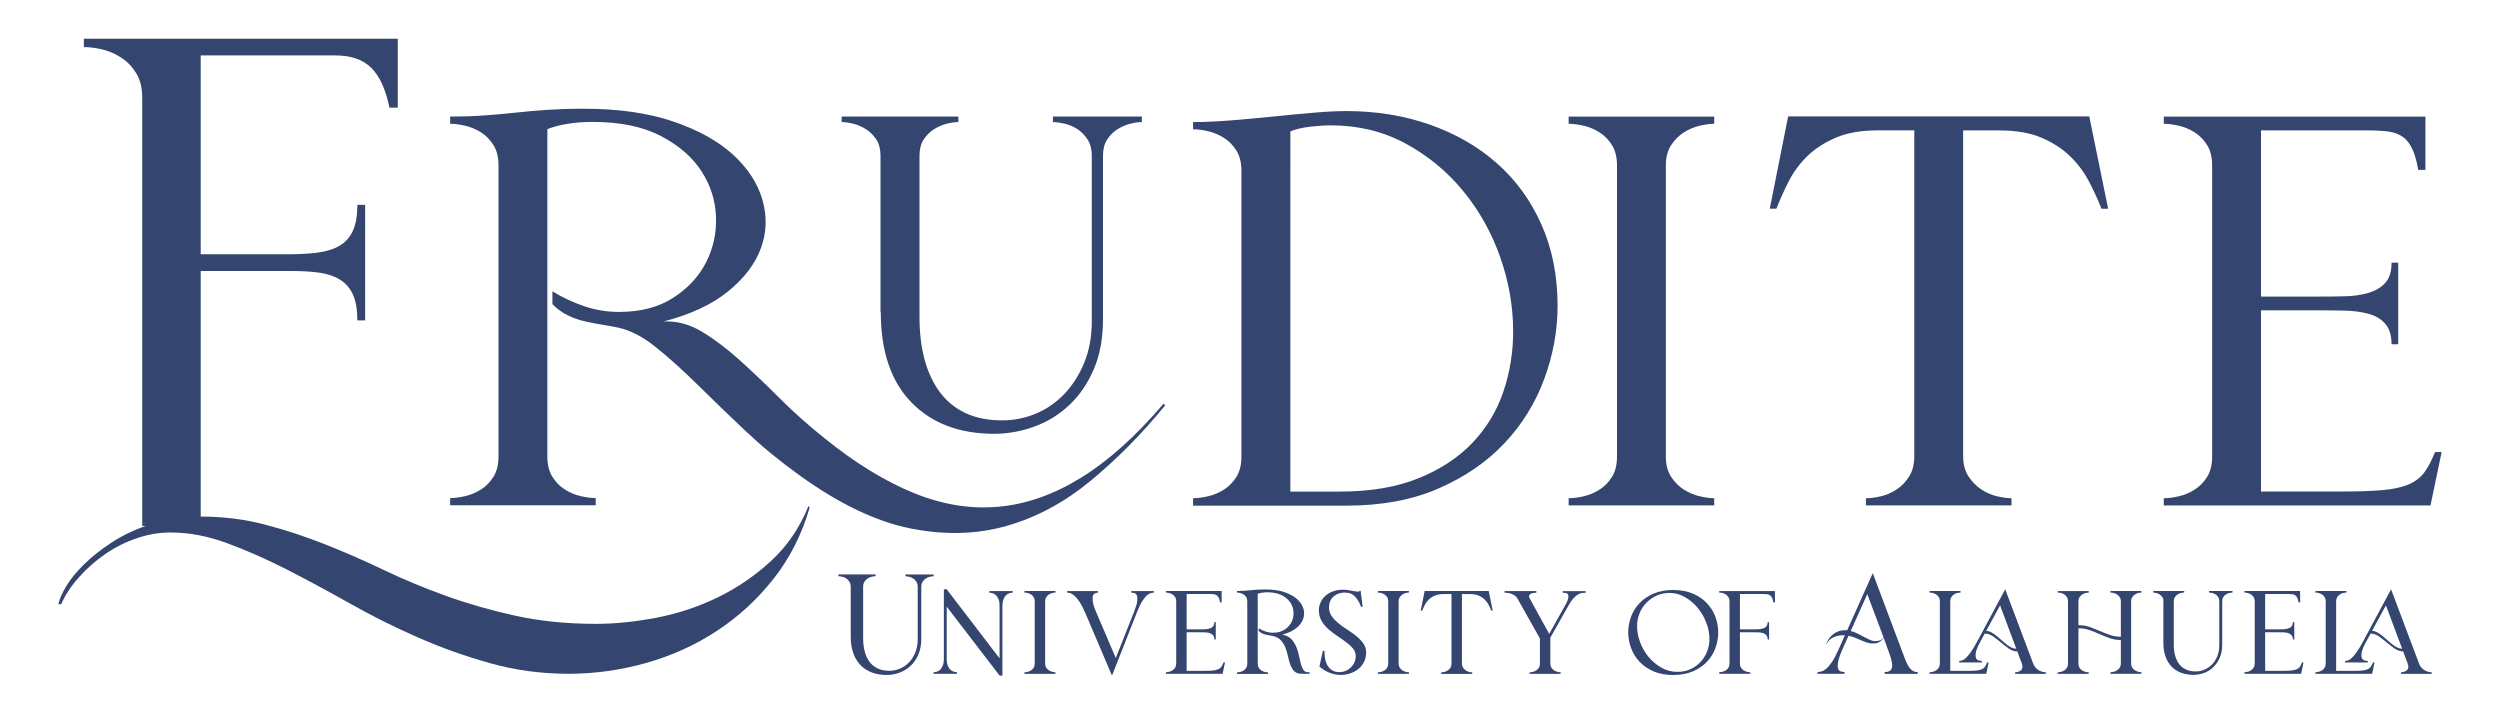 <?xml version="1.0" encoding="utf-8"?>
<!-- Generator: Adobe Illustrator 25.1.0, SVG Export Plug-In . SVG Version: 6.00 Build 0)  -->
<svg version="1.1" id="Layer_1" xmlns="http://www.w3.org/2000/svg" xmlns:xlink="http://www.w3.org/1999/xlink" x="0px" y="0px"
	 viewBox="0 0 3500 1000" style="enable-background:new 0 0 3500 1000;" xml:space="preserve">
<style type="text/css">
	.st0{fill:#34466F;}
</style>
<g>
	<g>
		<path class="st0" d="M403.1,356c15.6,0,29.4-0.8,41.6-2.3c12.2-1.6,22.4-4.8,30.7-9.7c8.3-4.9,14.5-11.9,18.7-21
			c4.1-9.1,6.2-21.1,6.2-36.2h10.9v161.8h-10.9c0-15-2.1-27.1-6.2-36.2c-4.2-9.1-10.2-16.1-18.3-21c-8-4.9-17.8-8.2-29.2-9.7
			c-11.4-1.6-24.4-2.3-38.9-2.3H281v343.8c31.6,0,61.7,3.8,90.2,11.3c28.5,7.5,56.5,16.7,84,27.6c27.5,10.9,55.1,22.9,82.8,36.2
			c27.7,13.2,56.8,25.3,87.1,36.2c30.3,10.9,62.6,20.1,96.8,27.6c34.2,7.5,71.6,11.3,112,11.3c27,0,55.4-2.9,85.2-8.6
			c29.8-5.7,58.3-15.2,85.6-28.4c27.2-13.2,52.1-30.2,74.7-51c22.6-20.7,40.1-46.4,52.5-77l1.6,2.3c-10.9,37.3-27.6,70.4-50.2,99.2
			c-22.6,28.8-49,53.2-79.3,73.1c-30.3,20-63.4,35-99.2,45.1c-35.8,10.1-72.1,15.2-108.9,15.2c-37.9,0-74.4-4.9-109.7-14.8
			c-35.3-9.9-69.4-22-102.3-36.6c-32.9-14.5-64.6-30.3-94.9-47.5c-30.3-17.1-59.8-32.9-88.3-47.5c-28.5-14.5-56.3-26.7-83.2-36.6
			c-27-9.9-53.2-14.8-78.6-14.8c-16.1,0-32,2.7-47.8,8.2c-15.8,5.4-30.5,12.8-44,22.2c-13.5,9.3-25.7,20.1-36.6,32.3
			c-10.9,12.2-19.2,24.8-24.9,37.7h-3.9c1.6-7.3,5.3-15.8,11.3-25.7c6-9.9,14.3-20,24.9-30.3c10.6-10.4,23.2-20.4,37.7-29.9
			c14.5-9.6,30.6-17.5,48.2-23.7h-4.7V136.7c0-14-2.9-25.5-8.6-34.6c-5.7-9.1-12.8-16.3-21.4-21.8s-17.5-9.2-26.8-11.3
			c-9.3-2.1-17.6-3.1-24.9-3.1V54.2h439.5v96.5h-11.7c-5.2-25.4-13.6-44-25.3-55.6c-11.7-11.7-28.4-17.5-50.2-17.5H281V356H403.1z"
			/>
		<path class="st0" d="M928.9,450.1c18.1-1,35.9,3.6,53.3,14c17.4,10.4,35,23.6,52.9,39.7c17.9,16.1,36.7,34,56.4,53.7
			c19.7,19.7,41,38.6,63.8,56.8c42.5,34.2,83.7,59.5,123.7,75.8c39.9,16.3,79.3,22.8,118.2,19.4c38.9-3.4,77.5-16.8,115.9-40.5
			c38.4-23.6,77-58.2,115.9-103.8l2.3,2.3c-33.2,40.5-68.1,75.7-104.6,105.8c-36.6,30.1-75.7,51.1-117.5,63
			c-41.8,11.9-86.6,13.1-134.6,3.5c-48-9.6-99.7-34.3-155.2-74.3c-27.5-19.7-53-40.7-76.6-63c-23.6-22.3-45.6-43.6-66.1-63.8
			c-20.5-20.2-39.9-37.7-58.3-52.5c-18.4-14.8-36.2-24-53.3-27.6c-7.8-1.6-15.7-3-23.7-4.3c-8-1.3-15.9-2.8-23.7-4.7
			c-7.8-1.8-15.4-4.5-22.9-8.2c-7.5-3.6-14.7-8.8-21.4-15.6v-17.9c14.5,8.8,29.6,15.8,45.1,21c15.6,5.2,31.6,7.8,48.2,7.8
			c30.1,0,55.4-6.6,75.8-19.8c20.5-13.2,35.8-29.7,45.9-49.4c10.1-19.7,14.8-41,14-63.8c-0.8-22.8-7.5-44.1-20.2-63.8
			c-12.7-19.7-31.6-36.2-56.8-49.4c-25.2-13.2-57.2-19.8-96.1-19.8c-12.4,0-24.1,0.9-35,2.7c-10.9,1.8-20.2,4.3-28,7.4v458.2
			c0,11.4,2.3,20.9,7,28.4c4.7,7.5,10.5,13.5,17.5,17.9c7,4.4,14.4,7.5,22.2,9.3c7.8,1.8,14.8,2.7,21,2.7v10.1H630.2v-10.1
			c6.2,0,13.2-0.9,21-2.7c7.8-1.8,15.2-4.9,22.2-9.3c7-4.4,12.8-10.4,17.5-17.9c4.7-7.5,7-17,7-28.4V231.6c0-11.4-2.3-20.9-7-28.4
			c-4.7-7.5-10.5-13.5-17.5-17.9c-7-4.4-14.4-7.5-22.2-9.3c-7.8-1.8-14.8-2.7-21-2.7v-10.1c17.1,0,33.1-0.5,47.8-1.6
			c14.8-1,29.3-2.3,43.6-3.9c14.3-1.6,29-2.8,44.3-3.9c15.3-1,32.3-1.6,51-1.6c48.7,0,90.6,6,125.6,17.9
			c35,11.9,62.9,27.4,83.6,46.3c20.7,18.9,34.5,39.9,41.2,63c6.7,23.1,6.1,45.6-1.9,67.7c-8,22-23.3,42.3-45.9,60.7
			C997,426.2,966.8,440.3,928.9,450.1z M1233.1,436.9c0,55,14.3,97.1,42.8,126.4c28.5,29.3,67.2,44,115.9,44
			c19.2,0,38-3.4,56.4-10.1c18.4-6.7,34.7-16.8,49-30.3c14.3-13.5,25.7-30.2,34.2-50.2c8.6-20,12.8-43.4,12.8-70.4V218.3
			c0-9.3,1.9-17,5.8-22.9c3.9-6,8.7-10.8,14.4-14.4c5.7-3.6,11.7-6.2,17.9-7.8s11.7-2.3,16.3-2.3v-7.8h-124.5v7.8
			c4.7,0,10.2,0.8,16.7,2.3c6.5,1.6,12.4,4.2,17.9,7.8c5.4,3.6,10.1,8.4,14,14.4c3.9,6,5.8,13.6,5.8,22.9v231
			c0,21.8-3.5,41.2-10.5,58.3c-7,17.1-16.3,31.8-28,44c-11.7,12.2-25,21.4-40.1,27.6c-15,6.2-30.6,9.3-46.7,9.3
			c-20.2,0-37.6-3.5-52.1-10.5c-14.5-7-26.4-16.8-35.8-29.6c-9.3-12.7-16.3-27.9-21-45.5c-4.7-17.6-7-37.1-7-58.3V218.3
			c0-9.3,1.9-17,5.8-22.9c3.9-6,8.7-10.8,14.4-14.4c5.7-3.6,11.7-6.2,17.9-7.8s11.7-2.3,16.3-2.3v-7.8h-163.4v7.8
			c4.7,0,10.1,0.8,16.3,2.3s12.2,4.2,17.9,7.8c5.7,3.6,10.5,8.4,14.4,14.4c3.9,6,5.8,13.6,5.8,22.9V436.9z"/>
		<path class="st0" d="M1670.3,707.6v-10.1c6.2,0,13.2-0.9,21-2.7c7.8-1.8,15.2-4.9,22.2-9.3c7-4.4,12.8-10.4,17.5-17.9
			c4.7-7.5,7-17,7-28.4V239.3c0-11.4-2.3-20.9-7-28.4c-4.7-7.5-10.5-13.5-17.5-17.9c-7-4.4-14.4-7.5-22.2-9.3
			c-7.8-1.8-14.8-2.7-21-2.7v-10.1c15.6,0,33.1-0.8,52.5-2.3c19.4-1.6,39.1-3.4,59.1-5.4c20-2.1,39-3.9,57.2-5.4
			c18.1-1.6,33.4-2.3,45.9-2.3c42,0,81,6.4,117.1,19.1c36,12.7,67.3,30.7,93.7,54.1c26.4,23.3,47.2,51.9,62.2,85.6
			c15,33.7,22.6,71.6,22.6,113.6c0,34.8-6.2,69-18.7,102.7c-12.4,33.7-31,63.7-55.6,89.8c-24.6,26.2-55.4,47.3-92.2,63.4
			c-36.8,16.1-79.9,24.1-129.1,24.1H1670.3z M1806.4,688.2h69.2c43,0,79.9-6.2,110.5-18.7c30.6-12.4,55.7-29,75.5-49.8
			c19.7-20.7,34.1-44.6,43.2-71.6c9.1-27,13.6-55,13.6-84c0-35.3-6.1-70.1-18.3-104.6c-12.2-34.5-29.6-65.3-52.1-92.6
			s-49.4-49.3-80.5-66.1c-31.1-16.8-65.9-25.3-104.2-25.3c-8.3,0-18,0.7-29.2,1.9c-11.2,1.3-20.4,3.5-27.6,6.6V688.2z"/>
		<path class="st0" d="M2332.2,639.2c0,11.4,2.5,20.9,7.4,28.4c4.9,7.5,10.9,13.5,17.9,17.9c7,4.4,14.4,7.5,22.2,9.3
			c7.8,1.8,14.5,2.7,20.2,2.7v10.1h-203.8v-10.1c6.2,0,13.2-0.9,21-2.7c7.8-1.8,15.2-4.9,22.2-9.3c7-4.4,12.8-10.4,17.5-17.9
			c4.7-7.5,7-17,7-28.4V231.6c0-11.4-2.3-20.9-7-28.4c-4.7-7.5-10.5-13.5-17.5-17.9c-7-4.4-14.4-7.5-22.2-9.3
			c-7.8-1.8-14.8-2.7-21-2.7v-10.1h203.8v10.1c-5.7,0-12.4,0.9-20.2,2.7c-7.8,1.8-15.2,4.9-22.2,9.3c-7,4.4-13,10.4-17.9,17.9
			c-4.9,7.5-7.4,17-7.4,28.4V639.2z"/>
		<path class="st0" d="M2951.4,292.2h-9.3c-4.7-11.9-10.4-24.4-17.1-37.3c-6.7-13-15.4-24.8-26.1-35.4c-10.6-10.6-24-19.4-40.1-26.4
			c-16.1-7-35.8-10.5-59.1-10.5h-51.3v455.8c0,11.4,2.5,20.9,7.4,28.4c4.9,7.5,10.9,13.6,17.9,18.3s14.4,7.9,22.2,9.7
			c7.8,1.8,14.5,2.7,20.2,2.7v10.1h-203.8v-10.1c6.2,0,13.2-0.9,21-2.7c7.8-1.8,15.2-5.1,22.2-9.7s12.8-10.8,17.5-18.3
			c4.7-7.5,7-17,7-28.4V182.5h-50.6c-23.9,0-43.8,3.5-59.9,10.5c-16.1,7-29.4,15.8-40.1,26.4c-10.6,10.6-19.2,22.4-25.7,35.4
			c-6.5,13-12.1,25.4-16.7,37.3h-9.3l25.7-129.1H2925L2951.4,292.2z"/>
		<path class="st0" d="M3395.6,163.1v74.7h-10.1c-2.1-12.4-4.9-22.4-8.6-29.9c-3.6-7.5-8.2-13.1-13.6-16.7c-5.4-3.6-11.9-6-19.4-7
			c-7.5-1-16.7-1.6-27.6-1.6h-150.9v232.6h82.5c11.9,0,23.7-0.1,35.4-0.4c11.7-0.3,22.4-1.8,32.3-4.7c9.8-2.8,17.8-7.5,23.7-14
			c6-6.5,8.9-15.9,8.9-28.4h9.3V482h-9.3c0-12.4-3-22-8.9-28.8c-6-6.7-13.9-11.4-23.7-14c-9.9-2.6-20.6-4-32.3-4.3
			c-11.7-0.3-23.5-0.4-35.4-0.4h-82.5v253.6h112c23.3,0,42.5-0.6,57.6-1.9c15-1.3,27.2-3.9,36.6-7.8c9.3-3.9,16.7-9.5,22.2-16.7
			c5.4-7.3,10.5-16.8,15.2-28.8h9.3l-15.6,74.7h-373.4v-10.1c6.2,0,13.2-0.9,21-2.7c7.8-1.8,15.2-4.9,22.2-9.3
			c7-4.4,12.8-10.4,17.5-17.9c4.7-7.5,7-17,7-28.4V231.6c0-11.4-2.3-20.9-7-28.4c-4.7-7.5-10.5-13.5-17.5-17.9
			c-7-4.4-14.4-7.5-22.2-9.3c-7.8-1.8-14.8-2.7-21-2.7v-10.1H3395.6z"/>
	</g>
	<g>
		<path class="st0" d="M1191,821.8c0-3-0.6-5.4-1.8-7.4c-1.2-1.9-2.7-3.5-4.5-4.6c-1.8-1.2-3.6-2-5.6-2.4c-2-0.4-3.8-0.7-5.3-0.7
			v-2.5h52v2.5c-1.5,0-3.3,0.2-5.3,0.7c-2,0.4-3.9,1.2-5.7,2.4c-1.8,1.2-3.3,2.7-4.6,4.6c-1.2,1.9-1.8,4.4-1.8,7.4v71.7
			c0,6.7,0.7,12.9,2.2,18.5c1.4,5.6,3.6,10.4,6.6,14.4c3,4,6.8,7.1,11.4,9.4c4.6,2.2,10.2,3.3,16.6,3.3c5,0,9.8-1,14.6-3
			s9-4.9,12.7-8.7c3.7-3.8,6.7-8.4,8.9-13.9c2.3-5.5,3.4-11.7,3.4-18.6v-73c0-3-0.6-5.4-1.8-7.4c-1.2-1.9-2.7-3.5-4.6-4.6
			c-1.8-1.2-3.7-2-5.6-2.4c-1.9-0.4-3.7-0.7-5.2-0.7v-2.5h39.4v2.5c-1.5,0-3.3,0.2-5.3,0.7c-2,0.4-3.9,1.2-5.6,2.4
			c-1.8,1.2-3.3,2.7-4.5,4.6c-1.2,1.9-1.8,4.4-1.8,7.4v72.3c0,8.4-1.4,15.8-4.1,22.2c-2.8,6.4-6.4,11.7-11,15.9
			c-4.6,4.2-9.8,7.4-15.6,9.5s-11.7,3.2-17.8,3.2c-7.7,0-14.7-1.2-20.9-3.6c-6.2-2.4-11.5-5.8-15.9-10.4c-4.4-4.6-7.7-10.2-10-16.9
			c-2.3-6.7-3.5-14.4-3.5-23.1V821.8z"/>
		<path class="st0" d="M1325.4,922.3c0,4.1,0.5,7.4,1.6,9.8c1,2.5,2.3,4.4,3.8,5.7c1.5,1.3,3.1,2.2,4.7,2.6c1.7,0.4,3.1,0.7,4.3,0.7
			v2.2H1307v-2.2c1.2,0,2.6-0.2,4.3-0.7c1.7-0.4,3.2-1.3,4.7-2.6c1.5-1.3,2.8-3.2,3.8-5.7c1-2.5,1.6-5.8,1.6-9.8V825h4l74,96.7
			v-73.2c0-4.1-0.5-7.4-1.6-9.8c-1.1-2.5-2.3-4.4-3.8-5.7c-1.5-1.3-3.1-2.2-4.7-2.6c-1.7-0.4-3.1-0.7-4.3-0.7v-2.2h32.8v2.2
			c-1.2,0-2.6,0.2-4.3,0.7c-1.7,0.4-3.2,1.3-4.7,2.6s-2.8,3.2-3.8,5.7c-1,2.5-1.6,5.8-1.6,9.8v97.3h-4l-74-96.5V922.3z"/>
		<path class="st0" d="M1463.2,928.8c0,2.4,0.5,4.4,1.6,6c1,1.6,2.3,2.9,3.8,3.8c1.5,0.9,3.1,1.6,4.7,2c1.7,0.4,3.1,0.6,4.3,0.6v2.2
			h-43.4v-2.2c1.3,0,2.8-0.2,4.5-0.6c1.7-0.4,3.2-1,4.7-2c1.5-0.9,2.7-2.2,3.7-3.8c1-1.6,1.5-3.6,1.5-6V842c0-2.4-0.5-4.4-1.5-6
			c-1-1.6-2.2-2.9-3.7-3.8c-1.5-0.9-3.1-1.6-4.7-2c-1.7-0.4-3.1-0.6-4.5-0.6v-2.2h43.4v2.2c-1.2,0-2.6,0.2-4.3,0.6
			c-1.7,0.4-3.2,1-4.7,2c-1.5,0.9-2.8,2.2-3.8,3.8c-1,1.6-1.6,3.6-1.6,6V928.8z"/>
		<path class="st0" d="M1519.3,857.9c-2.8-6.4-5.4-11.5-7.9-15.2c-2.5-3.8-4.8-6.6-7-8.5c-2.2-1.9-4.1-3.2-5.8-3.7
			c-1.7-0.6-3.2-0.8-4.6-0.8v-2.2h43.2v2.2c-1.2,0-2.5,0.3-4,0.8c-1.4,0.6-2.5,1.8-3.1,3.7c-0.6,1.9-0.6,4.8-0.1,8.5
			c0.6,3.8,2.2,8.8,5,15.1l27.1,63.4l25.8-65.2c2.5-6.3,4-11.2,4.3-14.7c0.3-3.5,0.1-6.1-0.7-7.9c-0.8-1.7-2-2.8-3.5-3.1
			c-1.5-0.4-2.9-0.6-4.2-0.6v-2.2h31.6l0.2,2.2c-1.3,0-2.8,0.2-4.4,0.6c-1.6,0.4-3.4,1.4-5.4,3.1c-2,1.7-4.1,4.3-6.4,7.9
			c-2.3,3.5-4.7,8.4-7.2,14.7l-35.4,89.9L1519.3,857.9z"/>
		<path class="st0" d="M1710.3,827.5v15.9h-2.2c-0.4-2.6-1-4.8-1.8-6.4c-0.8-1.6-1.7-2.8-2.9-3.6c-1.2-0.8-2.5-1.3-4.1-1.5
			c-1.6-0.2-3.6-0.3-5.9-0.3h-32.1v49.5h17.5c2.5,0,5,0,7.5-0.1c2.5-0.1,4.8-0.4,6.9-1c2.1-0.6,3.8-1.6,5-3c1.3-1.4,1.9-3.4,1.9-6h2
			v24.3h-2c0-2.6-0.6-4.7-1.9-6.1c-1.3-1.4-3-2.4-5-3c-2.1-0.6-4.4-0.9-6.9-0.9c-2.5-0.1-5-0.1-7.5-0.1h-17.5v54h23.8
			c5,0,9-0.1,12.2-0.4c3.2-0.3,5.8-0.8,7.8-1.7c2-0.8,3.6-2,4.7-3.6c1.2-1.5,2.2-3.6,3.2-6.1h2l-3.3,15.9h-79.4v-2.2
			c1.3,0,2.8-0.2,4.5-0.6c1.7-0.4,3.2-1,4.7-2c1.5-0.9,2.7-2.2,3.7-3.8c1-1.6,1.5-3.6,1.5-6V842c0-2.4-0.5-4.4-1.5-6
			c-1-1.6-2.2-2.9-3.7-3.8c-1.5-0.9-3.1-1.6-4.7-2c-1.7-0.4-3.1-0.6-4.5-0.6v-2.2H1710.3z"/>
		<path class="st0" d="M1795.2,888.5c5.2,0.9,9.2,2.8,12.2,5.8c2.9,3,5.2,6.4,7,10.3c1.7,3.9,3,7.9,3.9,12.2
			c0.9,4.3,1.8,8.2,2.7,11.8c0.9,3.6,2.1,6.6,3.6,8.9c1.4,2.4,3.5,3.6,6.3,3.6h2.5v2.2h-11.4c-4.3,0-7.6-1.2-9.9-3.5
			s-4.1-5.2-5.5-8.8c-1.3-3.5-2.4-7.4-3.3-11.7c-0.9-4.2-2.1-8.3-3.6-12.2c-1.5-3.9-3.6-7.4-6.4-10.5c-2.8-3.1-6.6-5.2-11.6-6.3
			c-1.7-0.3-3.3-0.6-5-0.9c-1.7-0.3-3.4-0.6-5-1c-1.7-0.4-3.3-1-4.9-1.7c-1.6-0.8-3.1-1.9-4.6-3.3v-3.8c3.1,1.9,6.3,3.4,9.6,4.5
			c3.3,1.1,6.7,1.7,10.3,1.7c6.4,0,11.8-1.4,16.1-4.2c4.4-2.8,7.6-6.3,9.8-10.5c2.2-4.2,3.1-8.7,3-13.6c-0.2-4.9-1.6-9.4-4.3-13.6
			c-2.7-4.2-6.7-7.7-12.1-10.5c-5.4-2.8-12.2-4.2-20.4-4.2c-2.6,0-5.1,0.2-7.4,0.6c-2.3,0.4-4.3,0.9-6,1.6v97.5c0,2.4,0.5,4.4,1.5,6
			c1,1.6,2.2,2.9,3.7,3.8c1.5,0.9,3.1,1.6,4.7,2c1.7,0.4,3.1,0.6,4.5,0.6v2.2h-43.4v-2.2c1.3,0,2.8-0.2,4.5-0.6c1.7-0.4,3.2-1,4.7-2
			c1.5-0.9,2.7-2.2,3.7-3.8c1-1.6,1.5-3.6,1.5-6V842c0-2.4-0.5-4.4-1.5-6c-1-1.6-2.2-2.9-3.7-3.8c-1.5-0.9-3.1-1.6-4.7-2
			c-1.7-0.4-3.1-0.6-4.5-0.6v-2.2c3.6,0,7-0.1,10.2-0.3c3.1-0.2,6.2-0.5,9.3-0.8c3-0.3,6.2-0.6,9.4-0.8c3.3-0.2,6.9-0.3,10.8-0.3
			c10.4,0,19.3,1.3,26.7,3.8c7.4,2.5,13.4,5.8,17.8,9.8c4.4,4,7.3,8.5,8.8,13.4c1.4,4.9,1.3,9.7-0.4,14.4c-1.7,4.7-5,9-9.8,12.9
			C1809.7,883.4,1803.3,886.4,1795.2,888.5z"/>
		<path class="st0" d="M1860.6,850.6c0,4.5,1.3,8.6,3.9,12.2c2.6,3.6,5.8,6.9,9.6,10c3.8,3.1,8,6.1,12.5,8.9c4.5,2.9,8.7,5.9,12.5,9
			s7,6.5,9.6,10.2c2.6,3.6,3.9,7.8,3.9,12.6c0,5-1,9.4-3,13.3c-2,3.9-4.6,7.2-7.9,9.8c-3.3,2.6-7,4.7-11.2,6.1
			c-4.2,1.4-8.6,2.2-13.1,2.2c-5.5,0-10.9-1-16.1-3.1c-5.2-2-9.9-4.9-14.1-8.7l4.8-22h2.3v2.6c0,3.5,0.4,7,1.2,10.3
			c0.8,3.3,2,6.2,3.7,8.8c1.7,2.5,3.9,4.6,6.5,6c2.6,1.5,5.8,2.2,9.4,2.2c2.9,0,5.7-0.5,8.4-1.6c2.7-1,5.1-2.6,7.3-4.6
			c2.2-2,3.9-4.4,5.2-7.1c1.3-2.8,2-5.8,2-9.1c0-4-1.3-7.5-3.8-10.6c-2.5-3.1-5.7-6.1-9.6-8.9c-3.9-2.9-8-5.8-12.4-8.7
			c-4.4-2.9-8.6-6.1-12.4-9.5c-3.9-3.4-7.1-7.3-9.6-11.6c-2.5-4.3-3.8-9.3-3.8-15.1c0-3.5,0.7-7,2.2-10.4c1.5-3.4,3.6-6.5,6.5-9.2
			c2.8-2.7,6.3-4.9,10.6-6.5c4.2-1.7,9.1-2.5,14.5-2.5c2.9,0,5.6,0.2,8.1,0.7c2.5,0.5,4.9,0.9,7,1.3c2.1,0.4,3.9,0.6,5.3,0.7
			c1.4,0.1,2.4-0.3,3-1.1h1.3l2.8,22.3h-2.3c-2.2-6-5-10.8-8.4-14.4c-3.4-3.6-8.1-5.5-14.1-5.5c-2.8,0-5.5,0.4-8.2,1.2
			c-2.7,0.8-5.1,2.1-7.2,3.8c-2.1,1.7-3.8,3.9-5,6.5C1861.2,844,1860.6,847.1,1860.6,850.6z"/>
		<path class="st0" d="M1958.1,928.8c0,2.4,0.5,4.4,1.6,6c1,1.6,2.3,2.9,3.8,3.8c1.5,0.9,3.1,1.6,4.7,2c1.7,0.4,3.1,0.6,4.3,0.6v2.2
			h-43.4v-2.2c1.3,0,2.8-0.2,4.5-0.6c1.7-0.4,3.2-1,4.7-2c1.5-0.9,2.7-2.2,3.7-3.8c1-1.6,1.5-3.6,1.5-6V842c0-2.4-0.5-4.4-1.5-6
			c-1-1.6-2.2-2.9-3.7-3.8c-1.5-0.9-3.1-1.6-4.7-2c-1.7-0.4-3.1-0.6-4.5-0.6v-2.2h43.4v2.2c-1.2,0-2.6,0.2-4.3,0.6
			c-1.7,0.4-3.2,1-4.7,2c-1.5,0.9-2.8,2.2-3.8,3.8c-1,1.6-1.6,3.6-1.6,6V928.8z"/>
		<path class="st0" d="M2089.8,854.9h-2c-1-2.5-2.2-5.2-3.6-7.9c-1.4-2.8-3.3-5.3-5.5-7.5c-2.3-2.3-5.1-4.1-8.5-5.6
			c-3.4-1.5-7.6-2.2-12.6-2.2h-10.9v97c0,2.4,0.5,4.4,1.6,6c1,1.6,2.3,2.9,3.8,3.9c1.5,1,3.1,1.7,4.7,2.1c1.7,0.4,3.1,0.6,4.3,0.6
			v2.2h-43.4v-2.2c1.3,0,2.8-0.2,4.5-0.6c1.7-0.4,3.2-1.1,4.7-2.1c1.5-1,2.7-2.3,3.7-3.9c1-1.6,1.5-3.6,1.5-6v-97h-10.8
			c-5.1,0-9.3,0.7-12.7,2.2c-3.4,1.5-6.3,3.4-8.5,5.6c-2.3,2.3-4.1,4.8-5.5,7.5c-1.4,2.8-2.6,5.4-3.6,7.9h-2l5.5-27.5h89.7
			L2089.8,854.9z"/>
		<path class="st0" d="M2124.4,837.9c-1-1.7-2.2-3-3.7-4.1c-1.5-1-3.1-1.9-4.8-2.5c-1.7-0.6-3.4-1-5-1.2c-1.7-0.2-3.1-0.3-4.5-0.3
			v-2.3h44.5v2.3c-1.3,0-2.7,0.1-4.1,0.3c-1.4,0.2-2.7,0.6-3.8,1.2c-1.1,0.6-1.8,1.4-2.2,2.5c-0.3,1-0.1,2.4,0.8,4.1l27.3,49.5
			l22.5-40.2c2.4-4.3,3.8-7.6,4.2-10c0.4-2.4,0.2-4.1-0.5-5.2c-0.7-1.1-1.8-1.7-3.2-1.9c-1.4-0.2-2.8-0.2-4.1-0.2v-2.3h32.1v2.3
			c-1.3,0-2.8,0.1-4.6,0.2c-1.7,0.2-3.6,0.8-5.6,1.9c-2,1.1-4.2,2.8-6.5,5.2c-2.3,2.4-4.6,5.7-7,10l-25.7,45.5v36.1
			c0,2.4,0.5,4.4,1.6,6c1,1.6,2.3,2.9,3.8,3.8c1.5,0.9,3.1,1.6,4.7,2c1.7,0.4,3.1,0.6,4.3,0.6v2.2h-43.4v-2.2c1.3,0,2.8-0.2,4.5-0.6
			c1.7-0.4,3.2-1,4.7-2c1.5-0.9,2.7-2.2,3.7-3.8c1-1.6,1.5-3.6,1.5-6v-34.9L2124.4,837.9z"/>
		<path class="st0" d="M2342.4,945c-10.5,0-19.6-1.7-27.5-5.1c-7.8-3.4-14.4-7.9-19.6-13.5c-5.2-5.6-9.2-11.9-11.8-19.1
			c-2.6-7.2-4-14.5-4-21.8c0-7.5,1.3-14.8,3.9-21.9c2.6-7.1,6.5-13.5,11.8-19c5.2-5.6,11.8-10.1,19.7-13.5
			c7.9-3.4,17.1-5.1,27.6-5.1c10.5,0,19.7,1.7,27.6,5.1c7.9,3.4,14.5,7.9,19.7,13.5c5.2,5.6,9.2,11.9,11.8,19
			c2.6,7.1,3.9,14.4,3.9,21.9c0,7.4-1.3,14.7-3.9,21.8c-2.6,7.2-6.5,13.5-11.8,19.1c-5.2,5.6-11.8,10.1-19.7,13.5
			C2362.1,943.3,2352.9,945,2342.4,945z M2337.3,830.1c-6.4,0-12.4,1.2-17.9,3.7c-5.5,2.5-10.3,5.8-14.4,10
			c-4.1,4.2-7.3,9.1-9.6,14.7s-3.5,11.6-3.5,18c0,7.5,1.4,15.1,4.3,22.7c2.9,7.6,6.8,14.5,11.9,20.6c5.1,6.1,11.1,11.1,18,15
			c6.9,3.9,14.3,5.8,22.3,5.8c6.4,0,12.3-1.2,17.8-3.6c5.5-2.4,10.2-5.7,14.2-9.9c4-4.2,7.2-9.1,9.4-14.7c2.3-5.6,3.4-11.6,3.4-18
			c0-7.6-1.5-15.3-4.5-22.9c-3-7.7-7-14.6-12.1-20.7c-5.1-6.1-11-11.1-17.8-14.9C2352.1,832,2344.9,830.1,2337.3,830.1z"/>
		<path class="st0" d="M2406.9,827.5h78v15.9h-2.2c-0.4-2.6-1-4.8-1.8-6.4c-0.8-1.6-1.7-2.8-2.9-3.6c-1.2-0.8-2.5-1.3-4.1-1.5
			c-1.6-0.2-3.6-0.3-5.9-0.3h-32.1v49.5h17.5c2.5,0,5,0,7.5-0.1c2.5-0.1,4.8-0.4,6.9-1c2.1-0.6,3.8-1.6,5-3c1.3-1.4,1.9-3.4,1.9-6h2
			v24.3h-2c0-2.6-0.6-4.7-1.9-6.1c-1.3-1.4-3-2.4-5-3c-2.1-0.6-4.4-0.9-6.9-0.9c-2.5-0.1-5-0.1-7.5-0.1h-17.5v43.5
			c0,2.4,0.5,4.4,1.5,6c1,1.6,2.2,2.9,3.7,3.8c1.5,0.9,3.1,1.6,4.7,2c1.7,0.4,3.1,0.6,4.5,0.6v2.2h-43.4v-2.2c1.3,0,2.8-0.2,4.5-0.6
			c1.7-0.4,3.2-1,4.7-2c1.5-0.9,2.7-2.2,3.7-3.8c1-1.6,1.5-3.6,1.5-6V842c0-2.4-0.5-4.4-1.5-6c-1-1.6-2.2-2.9-3.7-3.8
			c-1.5-0.9-3.1-1.6-4.7-2c-1.7-0.4-3.1-0.6-4.5-0.6V827.5z"/>
		<path class="st0" d="M2637.2,893c-0.9,1.7-2.6,3.4-5.1,5.2c-2.5,1.8-5.7,2.7-9.6,2.7c-3.1,0-6-0.4-8.7-1.3
			c-2.7-0.9-5.4-1.9-8.1-3.1c-2.7-1.2-5.5-2.3-8.4-3.6c-2.9-1.2-6-2.2-9.4-2.8l-8.6,19.2c-3.3,7.6-5.3,13.5-6,17.8
			c-0.7,4.2-0.6,7.4,0.2,9.4c0.8,2,2.1,3.2,3.9,3.6c1.8,0.4,3.4,0.7,5,0.7l-0.2,2.5h-37.7l0.2-2.5c1.5,0,3.3-0.2,5.2-0.7
			c1.9-0.4,4.1-1.7,6.6-3.7c2.5-2,5.2-5.2,8.1-9.4c2.9-4.2,6-10.1,9.4-17.7l8.9-19.9h-3c-2.1,0-4.3,0.2-6.6,0.7
			c-2.3,0.4-4.5,1.2-6.6,2.2c-2.1,1-4,2.3-5.7,3.9c-1.7,1.6-3.1,3.6-4.1,5.9l-0.2-0.2c0.9-2.9,2.2-5.5,3.9-7.9
			c1.7-2.4,3.7-4.4,6-6.2c2.3-1.8,4.9-3.1,7.6-4.1c2.8-0.9,5.6-1.4,8.4-1.4c0.6,0,1.1,0,1.7,0c0.6,0,1.1,0.1,1.7,0.2l35.9-80.1
			l40.4,107.6c1.9,5,3.6,9.4,5,13.2s3.1,7,4.7,9.7c1.7,2.6,3.5,4.6,5.5,6s4.4,2,7.3,2v2.5h-46.3v-2.5c3.3,0,5.8-0.6,7.5-1.9
			c1.7-1.3,2.7-3.2,3-5.8c0.3-2.6-0.1-5.8-1.2-9.8c-1-3.9-2.6-8.5-4.6-13.8L2637.2,893z M2614.2,831.8l-23.2,51.6
			c3.4,0.9,6.7,2.1,9.8,3.7c3.1,1.6,6.1,3.2,9,4.7c2.9,1.5,5.6,2.9,8.3,4.1c2.6,1.2,5.2,1.7,7.6,1.7c2.2,0,4.4-0.4,6.5-1.2
			c2.1-0.8,3.7-2.1,4.8-3.9L2614.2,831.8z"/>
		<path class="st0" d="M2784.1,927.4l-3.3,15.9h-79.4v-2.2c1.3,0,2.8-0.2,4.5-0.6c1.7-0.4,3.2-1,4.7-2c1.5-0.9,2.7-2.2,3.7-3.8
			c1-1.6,1.5-3.6,1.5-6V842c0-2.4-0.5-4.4-1.5-6c-1-1.6-2.2-2.9-3.7-3.8c-1.5-0.9-3.1-1.6-4.7-2c-1.7-0.4-3.1-0.6-4.5-0.6v-2.2h43.4
			v2.2c-1.3,0-2.8,0.2-4.5,0.6c-1.7,0.4-3.2,1-4.7,2c-1.5,0.9-2.7,2.2-3.7,3.8c-1,1.6-1.5,3.6-1.5,6v97.2h23.7
			c5.1,0,9.2-0.1,12.3-0.4c3.1-0.3,5.7-0.8,7.7-1.7c2-0.8,3.6-2,4.7-3.6c1.2-1.5,2.2-3.6,3.2-6.1H2784.1z M2830.5,928.8
			c0.9,2.4,1.2,4.4,0.8,6c-0.3,1.6-1,2.9-2.2,3.8c-1.1,0.9-2.4,1.6-3.8,2c-1.4,0.4-2.8,0.6-4.1,0.6v2.2h43v-2.2
			c-1.2,0-2.7-0.2-4.4-0.6c-1.7-0.4-3.4-1-5-1.9c-1.7-0.9-3.3-2.2-4.8-3.8c-1.5-1.7-2.8-3.7-3.6-6.1L2807.3,825l-39.7,74
			c-3.3,6.1-6.2,10.9-8.8,14.4c-2.5,3.5-4.8,6.2-6.7,7.9c-1.9,1.8-3.6,2.9-5.1,3.3c-1.5,0.4-2.8,0.7-4.1,0.7v2.2h31.8v-2.2
			c-1.3,0-2.8-0.2-4.5-0.7c-1.7-0.4-2.9-1.5-3.7-3.3c-0.8-1.8-0.9-4.4-0.3-7.9c0.6-3.5,2.6-8.3,5.9-14.4l28-51.5L2830.5,928.8z
			 M2823.2,908.2c-2.6,0-5.2-0.6-7.6-1.9c-2.4-1.3-4.8-2.8-7.1-4.6c-2.3-1.8-4.6-3.8-7-6c-2.3-2.2-4.6-4.2-7-6
			c-2.3-1.8-4.7-3.4-7-4.6c-2.4-1.3-4.9-1.9-7.5-1.9l-1.7,3.8c4.2,0,8.2,1.3,11.9,3.9c3.8,2.6,7.4,5.5,11.1,8.6s7.4,6,11.2,8.6
			c3.8,2.6,7.8,3.9,12,3.9L2823.2,908.2z"/>
		<path class="st0" d="M2880.8,827.5h43.4v2.2c-1.3,0-2.8,0.2-4.5,0.6c-1.7,0.4-3.2,1-4.7,2c-1.5,0.9-2.7,2.2-3.7,3.8
			c-1,1.6-1.5,3.6-1.5,6v33.1c5.8,0,11.1,0.9,15.8,2.6c4.7,1.7,9.3,3.6,13.9,5.5c4.6,2,9.2,3.8,14,5.5c4.7,1.7,10,2.6,15.7,2.6V842
			c0-2.4-0.5-4.4-1.6-6c-1-1.6-2.3-2.9-3.8-3.8c-1.5-0.9-3.1-1.6-4.7-2c-1.7-0.4-3.1-0.6-4.5-0.6v-2.2h43.4v2.2
			c-1.2,0-2.6,0.2-4.3,0.6c-1.7,0.4-3.2,1-4.7,2c-1.5,0.9-2.8,2.2-3.8,3.8c-1,1.6-1.6,3.6-1.6,6v86.7c0,2.4,0.5,4.4,1.6,6
			c1,1.6,2.3,2.9,3.8,3.8c1.5,0.9,3.1,1.6,4.7,2c1.7,0.4,3.1,0.6,4.3,0.6v2.2h-43.4v-2.2c1.3,0,2.8-0.2,4.5-0.6c1.7-0.4,3.2-1,4.7-2
			c1.5-0.9,2.8-2.2,3.8-3.8c1-1.6,1.6-3.6,1.6-6V896c-5.7,0-11-0.9-15.7-2.6c-4.7-1.7-9.4-3.6-14-5.6c-4.6-2-9.2-3.9-13.9-5.6
			c-4.7-1.7-10-2.6-15.8-2.6v49.2c0,2.4,0.5,4.4,1.5,6c1,1.6,2.2,2.9,3.7,3.8c1.5,0.9,3.1,1.6,4.7,2c1.7,0.4,3.1,0.6,4.5,0.6v2.2
			h-43.4v-2.2c1.3,0,2.8-0.2,4.5-0.6c1.7-0.4,3.2-1,4.7-2c1.5-0.9,2.7-2.2,3.7-3.8c1-1.6,1.5-3.6,1.5-6V842c0-2.4-0.5-4.4-1.5-6
			c-1-1.6-2.2-2.9-3.7-3.8c-1.5-0.9-3.1-1.6-4.7-2c-1.7-0.4-3.1-0.6-4.5-0.6V827.5z"/>
		<path class="st0" d="M3028.9,842c0-2.4-0.5-4.4-1.6-6c-1-1.6-2.3-2.9-3.8-3.8c-1.5-0.9-3.1-1.6-4.7-2c-1.7-0.4-3.1-0.6-4.3-0.6
			v-2.2h43.4v2.2c-1.3,0-2.8,0.2-4.5,0.6c-1.7,0.4-3.2,1-4.7,2c-1.5,0.9-2.8,2.2-3.8,3.8c-1.1,1.6-1.6,3.6-1.6,6v60.1
			c0,5.6,0.6,10.8,1.8,15.4c1.2,4.6,3.1,8.6,5.5,11.9c2.5,3.3,5.7,5.9,9.6,7.8c3.9,1.9,8.5,2.8,13.8,2.8c4.2,0,8.3-0.8,12.2-2.5
			c4-1.7,7.5-4.1,10.6-7.2c3.1-3.1,5.6-7,7.4-11.6c1.9-4.6,2.8-9.8,2.8-15.6V842c0-2.4-0.5-4.4-1.5-6c-1-1.6-2.2-2.9-3.7-3.8
			c-1.5-0.9-3.1-1.6-4.7-2c-1.7-0.4-3.1-0.6-4.5-0.6v-2.2h32.9v2.2c-1.3,0-2.8,0.2-4.5,0.6c-1.7,0.4-3.2,1-4.7,2
			c-1.5,0.9-2.7,2.2-3.7,3.8c-1,1.6-1.5,3.6-1.5,6v60.4c0,7.1-1.2,13.2-3.5,18.5c-2.3,5.3-5.4,9.7-9.2,13.3c-3.8,3.6-8.1,6.3-12.9,8
			s-9.7,2.6-14.8,2.6c-6.4,0-12.2-1-17.4-3c-5.2-2-9.6-4.9-13.2-8.7c-3.6-3.8-6.5-8.5-8.4-14.1c-2-5.6-3-12-3-19.3V842z"/>
		<path class="st0" d="M3220.2,827.5v15.9h-2.2c-0.4-2.6-1-4.8-1.8-6.4c-0.8-1.6-1.7-2.8-2.9-3.6c-1.2-0.8-2.5-1.3-4.1-1.5
			c-1.6-0.2-3.6-0.3-5.9-0.3h-32.1v49.5h17.5c2.5,0,5,0,7.5-0.1c2.5-0.1,4.8-0.4,6.9-1c2.1-0.6,3.8-1.6,5-3c1.3-1.4,1.9-3.4,1.9-6h2
			v24.3h-2c0-2.6-0.6-4.7-1.9-6.1c-1.3-1.4-3-2.4-5-3c-2.1-0.6-4.4-0.9-6.9-0.9c-2.5-0.1-5-0.1-7.5-0.1h-17.5v54h23.8
			c5,0,9-0.1,12.2-0.4c3.2-0.3,5.8-0.8,7.8-1.7c2-0.8,3.6-2,4.7-3.6c1.2-1.5,2.2-3.6,3.2-6.1h2l-3.3,15.9h-79.4v-2.2
			c1.3,0,2.8-0.2,4.5-0.6c1.7-0.4,3.2-1,4.7-2c1.5-0.9,2.7-2.2,3.7-3.8c1-1.6,1.5-3.6,1.5-6V842c0-2.4-0.5-4.4-1.5-6
			c-1-1.6-2.2-2.9-3.7-3.8c-1.5-0.9-3.1-1.6-4.7-2c-1.7-0.4-3.1-0.6-4.5-0.6v-2.2H3220.2z"/>
		<path class="st0" d="M3324.3,927.4l-3.3,15.9h-79.4v-2.2c1.3,0,2.8-0.2,4.5-0.6c1.7-0.4,3.2-1,4.7-2c1.5-0.9,2.7-2.2,3.7-3.8
			c1-1.6,1.5-3.6,1.5-6V842c0-2.4-0.5-4.4-1.5-6c-1-1.6-2.2-2.9-3.7-3.8c-1.5-0.9-3.1-1.6-4.7-2c-1.7-0.4-3.1-0.6-4.5-0.6v-2.2h43.4
			v2.2c-1.3,0-2.8,0.2-4.5,0.6c-1.7,0.4-3.2,1-4.7,2c-1.5,0.9-2.7,2.2-3.7,3.8c-1,1.6-1.5,3.6-1.5,6v97.2h23.7
			c5.1,0,9.2-0.1,12.3-0.4c3.1-0.3,5.7-0.8,7.7-1.7c2-0.8,3.6-2,4.7-3.6c1.2-1.5,2.2-3.6,3.2-6.1H3324.3z M3370.7,928.8
			c0.9,2.4,1.2,4.4,0.8,6c-0.3,1.6-1,2.9-2.2,3.8c-1.1,0.9-2.4,1.6-3.8,2c-1.4,0.4-2.8,0.6-4.1,0.6v2.2h43v-2.2
			c-1.2,0-2.7-0.2-4.4-0.6c-1.7-0.4-3.4-1-5-1.9c-1.7-0.9-3.3-2.2-4.8-3.8c-1.5-1.7-2.8-3.7-3.6-6.1L3347.5,825l-39.7,74
			c-3.3,6.1-6.2,10.9-8.8,14.4c-2.5,3.5-4.8,6.2-6.7,7.9c-1.9,1.8-3.6,2.9-5.1,3.3c-1.5,0.4-2.8,0.7-4.1,0.7v2.2h31.8v-2.2
			c-1.3,0-2.8-0.2-4.5-0.7c-1.7-0.4-2.9-1.5-3.7-3.3c-0.8-1.8-0.9-4.4-0.3-7.9c0.6-3.5,2.6-8.3,5.9-14.4l28-51.5L3370.7,928.8z
			 M3363.4,908.2c-2.6,0-5.2-0.6-7.6-1.9c-2.4-1.3-4.8-2.8-7.1-4.6c-2.3-1.8-4.6-3.8-7-6c-2.3-2.2-4.6-4.2-7-6
			c-2.3-1.8-4.7-3.4-7-4.6c-2.4-1.3-4.9-1.9-7.5-1.9l-1.7,3.8c4.2,0,8.2,1.3,11.9,3.9c3.8,2.6,7.4,5.5,11.1,8.6s7.4,6,11.2,8.6
			c3.8,2.6,7.8,3.9,12,3.9L3363.4,908.2z"/>
	</g>
</g>
</svg>
